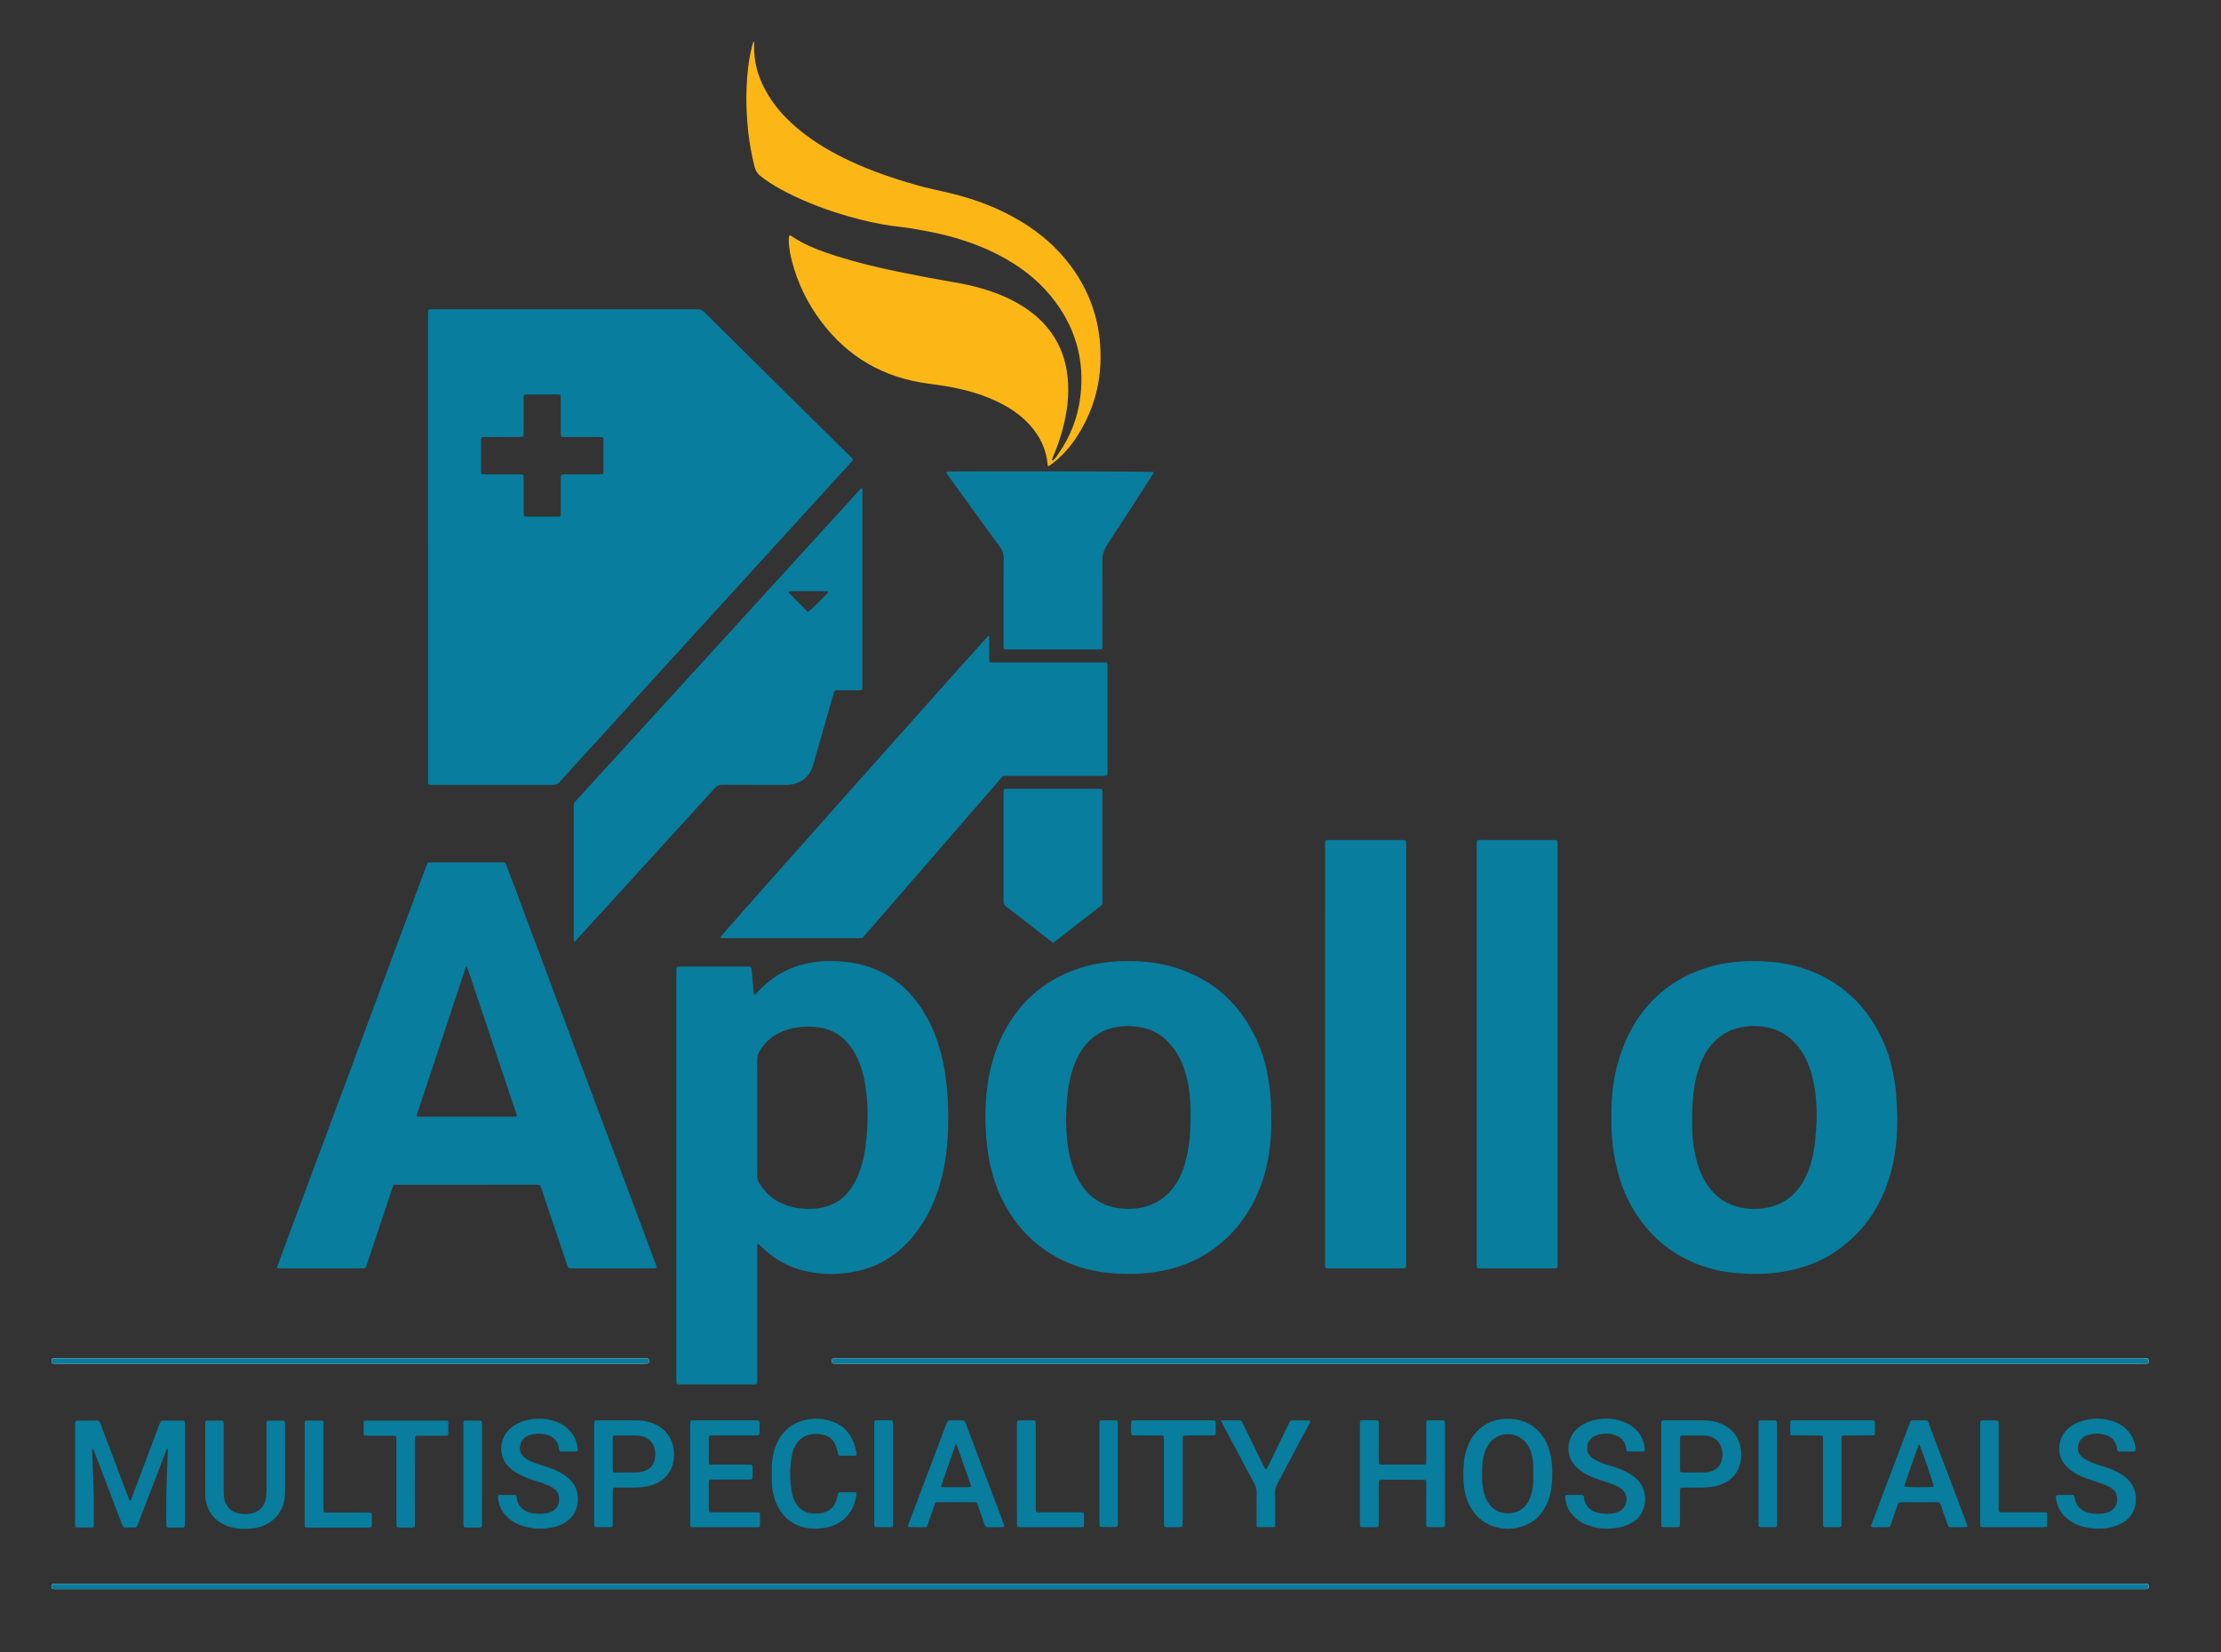 <svg xmlns="http://www.w3.org/2000/svg" xmlns:xlink="http://www.w3.org/1999/xlink" id="Layer_1" x="0px" y="0px" width="4784px" height="3560px" viewBox="0 0 4784 3560" xml:space="preserve"><rect x="0" y="0" width="4784" height="3560" fill="#333333" stroke="none"/><g>	<path fill-rule="evenodd" clip-rule="evenodd" fill="#FEFEFE" d="M2369.793,3423.74c746.234,0,1492.467,0,2238.701,0  c3.297,0,6.594,0.008,9.893-0.004c1.83-0.006,3.666,0.035,5.492-0.074c3.42-0.207,4.322-1.232,4.412-4.789  c0.139-5.5-0.604-6.342-6.078-6.502c-3.293-0.096-6.594-0.033-9.891-0.033c-1495.398,0-2990.798,0-4486.196,0  c-3.297,0-6.598-0.068-9.89,0.059c-4.152,0.16-4.976,1.117-5.049,5.371c-0.082,4.727,0.829,5.768,5.617,5.93  c3.659,0.127,7.326,0.043,10.989,0.043C875.126,3423.74,1622.459,3423.74,2369.793,3423.74z M3210.201,2938.084  c467.057,0,934.111,0.002,1401.166-0.002c4.029,0,8.063,0.066,12.088-0.082c4.063-0.148,4.883-1.164,4.926-5.436  c0.049-4.828-0.791-5.779-5.574-5.926c-3.295-0.102-6.594-0.043-9.891-0.043c-935.209,0-1870.42,0-2805.63,0  c-1.466,0-2.931-0.002-4.396,0s-2.932,0.043-4.396,0.004c-6.334-0.172-6.669,1.396-6.531,7.16c0.062,2.586,1.213,4.141,3.888,4.195  c4.394,0.09,8.789,0.125,13.185,0.125C2276.09,2938.086,2743.146,2938.084,3210.201,2938.084z M754.783,2938.084  c209.477,0,418.954,0.002,628.43-0.004c3.661,0,7.328,0.033,10.98-0.166c0.957-0.053,2.104-0.707,2.751-1.445  c1.365-1.557,1.32-6.67,0.103-8.342c-1.263-1.736-3.198-1.475-4.989-1.51c-2.563-0.051-5.127-0.021-7.69-0.021  c-419.686-0.002-839.372,0-1259.057,0c-2.93,0-5.862-0.066-8.789,0.047c-4.6,0.176-5.429,1.197-5.322,6.186  c0.087,4.068,0.962,5.016,5.267,5.195c3.29,0.137,6.591,0.061,9.886,0.061C335.83,2938.086,545.306,2938.084,754.783,2938.084z"></path>	<path fill-rule="evenodd" clip-rule="evenodd" fill="#087D9E" d="M921.966,1178.169c0-165.929-0.002-331.858,0.01-497.788  c0-3.658,0.071-7.321,0.268-10.974c0.087-1.609,1.236-2.693,2.824-2.785c3.648-0.21,7.307-0.309,10.962-0.309  c138.458-0.015,276.915-0.013,415.373-0.013c48.35,0,96.7,0,145.051,0c1.832,0,3.688,0.2,5.489-0.034  c6.394-0.831,10.876,1.938,15.352,6.388c54.284,53.979,108.725,107.8,163.155,161.631c49.48,48.937,99.008,97.828,148.494,146.761  c10.937,10.813,10.333,8.278,0.277,19.321c-72.506,79.613-145.047,159.193-217.597,238.766  c-40.717,44.658-81.49,89.266-122.209,133.921c-65.397,71.72-130.769,143.463-196.158,215.191  c-29.61,32.481-59.333,64.859-88.74,97.523c-3.948,4.385-8.09,5.363-13.49,5.354c-57.874-0.114-115.747-0.07-173.621-0.07  c-28.571,0-57.142-0.024-85.712,0.011c-9.973,0.013-9.738-0.039-9.734-9.612c0.016-39.559,0.006-79.118,0.006-118.677  C921.966,1434.572,921.966,1306.371,921.966,1178.169z M1082.649,941.549c0,0.005,0,0.01,0,0.015  c-11.718,0-23.436-0.009-35.154,0.007c-2.56,0.004-5.125,0.019-7.68,0.169c-2.091,0.124-3.304,1.374-3.429,3.468  c-0.131,2.189-0.156,4.388-0.158,6.583c-0.011,19.774-0.017,39.548-0.002,59.323c0.008,10.253-1.006,10.912,10.838,10.88  c22.704-0.063,45.407-0.003,68.11-0.024c13.997-0.013,12.79-0.648,12.803,13.322c0.021,21.972-0.003,43.942,0.017,65.914  c0.003,2.924,0.094,5.851,0.263,8.77c0.094,1.618,1.095,2.685,2.717,2.859c1.814,0.195,3.65,0.254,5.477,0.255  c20.873,0.017,41.745,0.013,62.618,0.009c1.465,0,2.929-0.03,4.394-0.058c2.534-0.046,4.196-1.111,4.267-3.847  c0.076-2.927,0.096-5.857,0.097-8.787c0.007-21.971-0.002-43.942,0.012-65.914c0.002-2.926,0.077-5.854,0.195-8.779  c0.088-2.182,1.536-3.346,3.49-3.517c2.91-0.255,5.851-0.214,8.779-0.216c22.337-0.014,44.675,0.002,67.012-0.02  c2.924-0.003,5.854-0.082,8.767-0.304c2.037-0.156,3.337-1.36,3.494-3.495c0.107-1.459,0.131-2.927,0.132-4.391  c0.007-21.605,0.008-43.21-0.008-64.815c-0.002-1.459-0.101-2.924-0.263-4.374c-0.187-1.665-1.279-2.637-2.868-2.742  c-2.916-0.193-5.844-0.265-8.768-0.268c-22.704-0.02-45.408-0.001-68.111-0.023c-2.922-0.003-5.851-0.078-8.765-0.287  c-1.593-0.114-2.714-1.13-2.813-2.794c-0.172-2.919-0.266-5.846-0.27-8.77c-0.021-21.972-0.011-43.943-0.012-65.914  c0-2.563,0.062-5.129-0.028-7.689c-0.192-5.464-0.697-5.902-6.613-6.115c-0.732-0.026-1.465-0.013-2.197-0.013  c-20.507-0.001-41.013-0.005-61.52,0.004c-1.829,0.001-3.66,0.041-5.485,0.149c-2.651,0.157-3.861,1.734-3.914,4.276  c-0.061,2.928-0.086,5.858-0.087,8.787c-0.013,24.168,0.024,48.337-0.057,72.505c-0.018,4.995-0.827,5.789-5.734,5.825  C1109.015,941.613,1095.832,941.549,1082.649,941.549z"></path>	<path fill-rule="evenodd" clip-rule="evenodd" fill="#087D9E" d="M597.455,2732.047c-1.448-3.203,0.621-5.766,1.588-8.385  c13.314-36.043,26.728-72.049,40.137-108.055c36.78-98.762,73.581-197.514,110.351-296.277  c41.622-111.797,83.22-223.602,124.825-335.402c14.422-38.754,28.832-77.512,43.262-116.262c0.893-2.396,1.852-4.774,2.902-7.106  c0.638-1.416,1.907-2.216,3.445-2.346c1.82-0.153,3.654-0.188,5.481-0.188c50.175-0.01,100.351-0.008,150.526-0.008  c1.099,0,2.211,0.128,3.293-0.005c4.047-0.498,5.926,1.786,7.194,5.203c4.967,13.379,10.03,26.723,15.03,40.088  c42.951,114.816,85.877,229.641,128.85,344.447c48.616,129.887,97.277,259.756,145.907,389.635  c10.65,28.443,21.268,56.9,31.862,85.365c0.887,2.381,1.646,4.838,2.138,7.324c0.17,0.863-0.289,2.219-1.733,2.336  c-1.815,0.146-3.634,0.367-5.451,0.369c-58.599,0.02-117.197,0.016-175.796,0.016c-0.732,0-1.468-0.057-2.197-0.008  c-3.352,0.225-5.441-1.049-6.488-4.467c-1.927-6.295-4.2-12.482-6.303-18.723c-16.473-48.889-32.941-97.781-49.408-146.67  c-0.467-1.389-0.858-2.803-1.365-4.174c-2.209-5.979-2.274-6.031-8.618-6.191c-2.196-0.057-4.395-0.014-6.592-0.014  c-96.688,0-193.376-0.029-290.064,0.029c-14.594,0.01-12.037-1.943-16.622,11.738c-17.558,52.385-34.916,104.836-52.438,157.232  c-4.397,13.148-2.355,11.199-15.915,11.217c-55.668,0.078-111.337,0.045-167.006,0  C604.644,2732.766,600.957,2733.396,597.455,2732.047z M1003.99,2081.832c-35.687,107.576-70.902,213.721-106.071,319.879  c-0.322,0.973-0.04,2.145-0.04,3.328c1.156,0.348,2.178,0.924,3.202,0.924c69.521,0.043,139.042,0.045,208.563,0.006  c1.038,0,2.075-0.543,3.333-0.896c0-1.143,0.283-2.313-0.041-3.277c-35.288-105.375-70.619-210.736-105.993-316.082  C1006.626,2084.768,1005.692,2084.031,1003.99,2081.832z"></path>	<path fill-rule="evenodd" clip-rule="evenodd" fill="#087D9E" d="M1633.349,2679.588c-2.117,0.752-2.126,1.898-2.146,2.93  c-0.069,3.662-0.08,7.326-0.08,10.988c-0.003,91.955,0,183.908-0.005,275.863c0,14.389,1.151,13.406-13.876,13.406  c-49.09-0.004-98.182-0.004-147.273,0c-14.087,0-13.124,0.885-13.125-13.045c0-291.25-0.001-582.498,0.004-873.748  c0-2.93-0.05-5.867,0.139-8.787c0.226-3.496,1.248-4.443,4.778-4.617c2.559-0.125,5.127-0.078,7.691-0.078  c45.428-0.004,90.855-0.004,136.283-0.002c2.564,0,5.132-0.061,7.692,0.059c4.161,0.191,4.832,0.809,5.265,5.291  c1.55,16.033,3.012,32.074,4.545,48.109c0.206,2.15,0.556,4.297,1.035,6.4c0.073,0.32,1.53,0.766,1.813,0.525  c1.924-1.635,3.814-3.34,5.516-5.205c30.643-33.602,68.209-55.012,112.939-63.26c26.834-4.947,53.903-4.719,80.98-1.533  c20.116,2.367,39.607,7.15,58.38,14.717c39.54,15.939,70.762,42.273,95.398,76.764c23.086,32.32,38.199,68.264,47.939,106.557  c7.779,30.594,12.053,61.723,13.935,93.254c1.158,19.404,1.601,38.797,1.27,58.203c-0.688,40.389-4.81,80.391-15.171,119.553  c-11.755,44.428-30.703,85.328-59.98,121.111c-34.82,42.557-79.072,69.252-133.42,78.123c-34.641,5.652-69.318,5.086-103.58-3.641  c-33.759-8.598-63.123-25.033-88.049-49.385C1639.196,2685.162,1636.099,2682.229,1633.349,2679.588z M1631.12,2406.971  c0,41.381,0.13,82.764-0.122,124.145c-0.044,7.297,1.688,13.553,5.541,19.627c14.252,22.469,33.49,38.475,59.037,46.643  c20.899,6.682,42.258,8.416,63.981,6.225c27.085-2.729,49.669-14.174,67.323-35.096c11.016-13.057,18.611-27.998,24.424-43.918  c8.98-24.6,13.33-50.211,15.4-76.164c2.097-26.277,3.072-52.594,0.824-78.986c-1.433-16.814-3.457-33.488-7.234-49.914  c-4.707-20.461-11.927-39.959-23.379-57.707c-17.186-26.633-40.934-43.305-72.615-48.23c-17.947-2.791-35.818-2.213-53.531,1.084  c-31.327,5.832-56.613,21.135-73.828,48.633c-3.994,6.379-6.011,12.904-5.957,20.613  C1631.273,2324.939,1631.121,2365.955,1631.12,2406.971z"></path>	<path fill-rule="evenodd" clip-rule="evenodd" fill="#087D9E" d="M4086.566,2399.455c1.205,46.037-2.957,92.918-17.182,138.475  c-20.66,66.174-58.418,120.068-116.295,159.043c-30.139,20.295-63.459,33.051-98.947,40.49  c-35.424,7.426-71.244,8.496-107.129,6.029c-33.387-2.295-65.9-9.352-96.922-22.324c-57.422-24.014-101.252-63.535-132.842-116.887  c-19.811-33.459-31.813-69.77-39.016-107.83c-7.33-38.74-8.098-77.846-6.828-117.066c1.145-35.32,7.02-69.867,17.799-103.525  c11.258-35.148,27.314-67.895,50.1-97.08c37.563-48.105,86.336-79.518,144.814-96.066c27.602-7.813,55.84-11.438,84.555-11.918  c36.451-0.609,72.457,2.344,107.484,12.916c86.859,26.219,146.994,82.217,182.424,165.199  c13.162,30.83,20.211,63.297,24.584,96.486C4085.471,2362.9,4084.799,2380.494,4086.566,2399.455z M3913.004,2411.914  c0.492-23.098-0.834-50.471-6.027-77.551c-4.658-24.273-12.441-47.383-25.906-68.324c-16.273-25.307-38.246-43.186-67.635-50.936  c-17.857-4.709-36.018-5.734-54.43-3.244c-23.924,3.234-45,12.289-62.719,28.875c-16.977,15.891-28.098,35.41-35.74,57.131  c-9.188,26.113-13.305,53.219-14.879,80.672c-1.006,17.52-0.682,35.127-0.627,52.695c0.063,19.828,2.676,39.41,6.9,58.758  c5.199,23.807,13.564,46.324,27.951,66.271c14.336,19.877,32.77,34.357,56.244,41.908c22.391,7.203,45.342,8.293,68.344,4.158  c36.607-6.578,63.221-27.326,81.313-59.447c7.59-13.479,12.723-27.939,16.586-42.867  C3909.482,2472.57,3911.586,2444.494,3913.004,2411.914z"></path>	<path fill-rule="evenodd" clip-rule="evenodd" fill="#087D9E" d="M2122.4,2409.807c0.23-42.92,4.063-82.516,14.943-121.227  c8.568-30.48,20.654-59.461,37.552-86.281c38.438-61.008,93.028-100.328,162.153-119.818c27.629-7.789,55.881-11.238,84.582-11.695  c36.457-0.582,72.423,2.588,107.446,13.207c82.682,25.068,141.274,77.809,177.53,155.732c13.83,29.725,21.961,61.211,26.798,93.604  c2.707,18.137,4.151,36.322,4.472,54.664c0.352,20.133,0.922,40.26-0.428,60.363c-3.14,46.805-12.999,91.998-33.667,134.383  c-24.68,50.611-60.52,91.313-108.829,120.637c-27.504,16.695-57.337,27.414-88.732,34.063  c-35.041,7.422-70.512,8.551-106.029,6.129c-40.892-2.789-80.287-12.244-116.985-31.061  c-57.128-29.291-98.625-73.756-126.212-131.453c-14.479-30.279-23.309-62.27-28.568-95.346  C2124.273,2459.604,2122.877,2433.318,2122.4,2409.807z M2296.188,2412.164c0.516,26.121,1.963,53.496,8.283,80.383  c5.232,22.264,13.142,43.396,26.353,62.281c17.352,24.805,40.641,40.68,70.427,46.74c15.166,3.086,30.408,3.824,45.838,2.109  c25.948-2.883,48.692-12.51,67.635-30.746c14.234-13.701,24.467-29.967,31.665-48.268c7.958-20.229,12.306-41.322,15.089-62.785  c2.877-22.197,3.125-44.521,3.077-66.859c-0.05-23.5-2.139-46.789-7.472-69.701c-6.037-25.939-15.776-50.246-32.635-71.24  c-16.877-21.018-38.271-34.756-64.834-40.262c-15.91-3.297-31.824-4.16-47.992-2.023c-16.191,2.139-31.389,6.832-45.399,15.289  c-20.739,12.52-35.224,30.568-45.872,51.957c-6.056,12.164-10.266,25.025-13.643,38.164  C2298.813,2347.912,2297.191,2379.32,2296.188,2412.164z"></path>	<path fill-rule="evenodd" clip-rule="evenodd" fill="#FCB717" d="M2267.678,992.703c5.399-4.537,9.021-10.522,12.949-16.213  c24.979-36.198,40.566-76.111,46.198-119.725c10.669-82.623-11.388-155.881-64.209-219.959  c-30.268-36.717-67.774-64.472-109.681-86.507c-40.398-21.241-83.232-35.813-127.585-46.154  c-21.739-5.068-43.714-8.933-65.722-12.569c-11.902-1.966-23.951-3.046-35.917-4.64c-31.972-4.261-63.32-11.493-94.308-20.277  c-46.914-13.298-92.429-30.287-135.861-52.605c-16.299-8.375-32.123-17.544-46.964-28.336c-2.073-1.507-4.032-3.176-6.146-4.62  c-8.212-5.607-12.954-13.104-15.395-22.96c-6.083-24.562-10.609-49.325-13.425-74.474c-3.555-31.742-4.748-63.551-3.457-95.422  c1.142-28.191,3.911-56.243,10.613-83.75c1.26-5.171,1.928-10.621,5.663-16.253c0,7.604-0.16,13.992,0.026,20.37  c1.041,35.738,12.828,68.063,31.485,98.148c17.564,28.323,40.191,52.125,65.852,73.166c33.914,27.807,71.573,49.524,111.216,67.943  c45.56,21.168,92.976,37.167,141.23,50.945c23.944,6.836,48.354,11.517,72.513,17.34c54.034,13.024,105.532,32.437,153.188,61.38  c40.475,24.583,75.841,54.97,104.495,92.848c35.935,47.5,57.781,100.757,64.117,160.057c8.019,75.033-7.17,144.942-47.923,208.786  c-15.691,24.582-34.938,46.071-58.781,63.172c-0.882,0.633-1.841,1.168-2.802,1.678c-0.265,0.141-0.667,0.021-0.774,0.021  c-1.737-0.357-1.531-1.671-1.613-2.662c-2.744-33.45-16.724-61.842-39.02-86.437c-15.407-16.996-33.653-30.393-53.622-41.511  c-29.968-16.685-62.104-27.572-95.389-35.271c-22.821-5.279-45.94-8.659-69.187-11.7  c-95.463-12.487-172.813-56.794-230.768-133.982c-29.563-39.371-50.746-82.935-63.092-130.688  c-3.396-13.14-5.808-26.439-6.475-40.032c-0.232-4.773-0.265-9.471,0.982-13.781c1.854-1.376,3.129-0.37,4.221,0.373  c30.639,20.849,65.049,33.161,100.027,44.145c42.606,13.379,85.989,23.775,129.699,32.746c33.67,6.91,67.416,13.513,101.278,19.382  c23.075,4,46.157,7.802,68.794,13.87c31.211,8.365,61.345,19.492,89.42,35.7c30.908,17.843,57.262,40.639,76.575,71.005  c14.552,22.881,23.618,47.825,27.828,74.552c5.896,37.434,2.903,74.445-5.551,111.171c-5.68,24.674-13.662,48.589-23.642,71.851  c-1.15,2.68-2.053,5.465-3.064,8.202c-0.7,1.154-1.553,2.39,0.007,3.395C2265.894,994.556,2266.991,993.31,2267.678,992.703z"></path>	<path fill-rule="evenodd" clip-rule="evenodd" fill="#087D9E" d="M1235.752,2027.9c0-3.611,0-7.225,0-10.836  c0-91.576,0-183.154,0-274.73c0-1.466,0.146-2.947-0.022-4.393c-0.596-5.129,1.442-8.972,4.916-12.706  c14.22-15.285,28.184-30.809,42.257-46.229c72.596-79.54,145.202-159.069,217.793-238.613  c61.234-67.098,122.464-134.199,183.674-201.319c55.039-60.353,110.044-120.738,165.097-181.079  c1.931-2.116,3.893-6.205,6.372-5.354c3.665,1.259,1.75,5.736,1.752,8.745c0.094,138.098,0.082,276.196,0.082,414.293  c0,0.367-0.002,0.732,0,1.099c0.076,10.437,0.231,10.577-10.029,10.527c-12.82-0.062-25.641-0.045-38.461-0.005  c-12.861,0.039-11.414-1.018-14.832,10.943c-13.873,48.55-27.721,97.108-41.588,145.661c-0.805,2.814-1.572,5.649-2.568,8.398  c-9.16,25.284-29.551,37.042-52.358,38.712c-4.372,0.32-8.788,0.045-13.184,0.045c-42.857-0.003-85.717,0.187-128.572-0.188  c-7.375-0.064-12.187,2.43-16.912,7.701c-19.556,21.819-39.467,43.321-59.209,64.976c-25.417,27.88-50.782,55.807-76.195,83.689  c-51.816,56.847-103.646,113.683-155.479,170.513c-3.394,3.721-6.862,7.373-10.295,11.057  C1237.242,2028.504,1236.497,2028.201,1235.752,2027.9z M1740.186,1318.519c6.719-4.627,32.373-29.608,43.332-42.159  c0.332-0.38,0.042-1.304,0.042-2.369c-1.349-0.112-2.72-0.325-4.091-0.326c-25.164-0.019-50.328-0.013-75.492-0.007  c-1.093,0-2.199-0.039-3.273,0.116c-0.623,0.089-1.35,0.391-1.756,0.842c-0.973,1.082-0.166,2.137,0.54,2.857  c7.907,8.078,15.859,16.113,23.821,24.138C1728.943,1307.292,1734.613,1312.938,1740.186,1318.519z"></path>	<path fill-rule="evenodd" clip-rule="evenodd" fill="#087D9E" d="M1552.68,2020.875c-1.131-2.072-0.175-2.879,0.474-3.668  c20.24-24.596,569.227-641.766,576.098-647.674c2.313,0.941,1.523,3.029,1.531,4.654c0.07,13.92,0.035,27.841,0.051,41.761  c0.003,2.562,0.017,5.128,0.164,7.684c0.12,2.082,1.34,3.367,3.441,3.459c3.289,0.145,6.587,0.172,9.881,0.173  c75.83,0.008,151.659-0.02,227.488,0.029c15.157,0.01,13.723-1.755,13.729,13.273c0.027,73.994,0.01,147.986-0.001,221.98  c-0.001,1.829-0.063,3.66-0.157,5.487c-0.109,2.145-1.381,3.385-3.42,3.502c-3.287,0.189-6.588,0.172-9.883,0.173  c-66.67,0.008-133.342-0.031-200.014,0.037c-13.402,0.014-10.139-1.631-19.325,8.966  c-64.781,74.728-129.596,149.428-194.378,224.158c-30.711,35.426-61.289,70.967-92.1,106.307  c-10.63,12.195-6.056,9.996-22.209,10.01c-93.412,0.078-186.825,0.043-280.238,0.021  C1559.93,2021.207,1556.047,2020.98,1552.68,2020.875z"></path>	<path fill-rule="evenodd" clip-rule="evenodd" fill="#087D9E" d="M2854.263,2270.65c-0.001-148.721-0.02-297.441,0.024-446.164  c0.005-16.629-2.001-14.6,14.546-14.625c48.72-0.073,97.438-0.026,146.157-0.025c2.564,0,5.131-0.061,7.693,0.028  c5.354,0.187,6.025,0.883,6.268,6.586c0.107,2.56,0.037,5.127,0.037,7.691c0.002,298.174,0.002,596.35,0.002,894.526  c0,1.1-0.014,2.197,0.002,3.297c0.168,11.756-0.666,10.832-10.904,10.834c-50.918,0.004-101.835-0.008-152.752,0.008  c-11.888,0.004-11.073,0.441-11.073-11.596C2854.262,2571.023,2854.263,2420.838,2854.263,2270.65z"></path>	<path fill-rule="evenodd" clip-rule="evenodd" fill="#087D9E" d="M3355.043,2271.715c0,148.674,0,297.348-0.004,446.021  c0,3.662-0.004,7.324-0.094,10.984c-0.066,2.654-1.615,3.934-4.189,4.002c-2.561,0.064-5.125,0.074-7.688,0.074  c-50.17,0.004-100.338,0.004-150.506,0.002c-1.83,0-3.664,0.043-5.492-0.029c-5.393-0.213-6.063-0.887-6.256-6.543  c-0.1-2.928-0.033-5.859-0.033-8.789c0-297.348-0.014-594.697,0.029-892.044c0.002-18-2.221-15.479,15.879-15.52  c48.703-0.109,97.406-0.049,146.109-0.03c13.467,0.005,12.232-1.066,12.232,12.553  C3355.049,1972.168,3355.043,2121.941,3355.043,2271.715z"></path>	<path fill-rule="evenodd" clip-rule="evenodd" fill="#087D9E" d="M2037.963,1018.01c1.334-2.331,2.902-1.921,4.262-1.959  c46.059-1.283,432.204-0.52,442.699,0.874c0.357,3.679-2.398,5.958-4.099,8.596c-31.939,49.554-63.688,99.235-96.157,148.441  c-7.195,10.903-10.301,21.615-10.176,34.667c0.566,59.334,0.266,118.676,0.234,178.016c-0.006,13.536,1.34,12.573-12.217,12.576  c-63.002,0.014-126.004,0.006-189.007,0.006c-0.366,0-0.732-0.001-1.099,0c-11.513,0.049-10.75,0.27-10.751-10.761  c-0.003-62.636-0.141-125.273,0.173-187.908c0.039-7.849-2.203-13.911-6.703-20.095c-37.277-51.227-74.328-102.62-111.428-153.977  C2041.617,1023.607,2039.713,1020.605,2037.963,1018.01z"></path>	<path fill-rule="evenodd" clip-rule="evenodd" fill="#087D9E" d="M2268.081,2031.459c-12.011-9.336-23.558-18.311-35.103-27.289  c-21.669-16.846-43.238-33.824-65.085-50.438c-4.58-3.484-6.294-7.131-6.281-12.865c0.183-77.233,0.123-154.467,0.124-231.701  c0-0.731-0.012-1.464,0.008-2.196c0.183-7.153,0.241-7.343,7.503-7.381c16.472-0.088,32.942-0.032,49.415-0.033  c48.683-0.001,97.365,0.012,146.049-0.008c10.526-0.005,10.031-0.063,10.031,10.382c-0.004,76.868-0.002,153.735-0.003,230.603  c0,1.465-0.073,2.932-0.009,4.393c0.125,2.807-1.064,4.801-3.291,6.506c-7.846,6.006-15.586,12.148-23.383,18.219  c-24.259,18.885-48.52,37.766-72.794,56.629C2273.25,2027.844,2271.127,2029.268,2268.081,2031.459z"></path>	<path fill-rule="evenodd" clip-rule="evenodd" fill="#087D9E" d="M2369.793,3423.74c-747.333,0-1494.667,0-2242,0  c-3.663,0-7.33,0.084-10.989-0.043c-4.788-0.162-5.699-1.203-5.617-5.93c0.074-4.254,0.897-5.211,5.049-5.371  c3.292-0.127,6.593-0.059,9.89-0.059c1495.398,0,2990.798,0,4486.196,0c3.297,0,6.598-0.063,9.891,0.033  c5.475,0.16,6.217,1.002,6.078,6.502c-0.09,3.557-0.992,4.582-4.412,4.789c-1.826,0.109-3.662,0.068-5.492,0.074  c-3.299,0.012-6.596,0.004-9.893,0.004C3862.26,3423.74,3116.027,3423.74,2369.793,3423.74z"></path>	<path fill-rule="evenodd" clip-rule="evenodd" fill="#087D9E" d="M359.589,3121.58c-1.598,3.955-3.257,7.887-4.785,11.867  c-18.884,49.213-37.749,98.432-56.62,147.648c-0.786,2.051-1.696,4.061-2.361,6.148c-0.931,2.924-2.971,3.896-5.841,3.877  c-6.228-0.041-12.466-0.213-18.681,0.078c-4.473,0.211-6.506-1.963-7.96-5.814c-8.276-21.918-16.685-43.783-25.054-65.666  c-11.639-30.428-23.277-60.855-34.938-91.275c-0.883-2.303-1.937-4.539-3.087-7.217c-2.598,2.006-1.709,4.275-1.649,6.105  c0.833,25.26,1.43,50.535,2.8,75.768c1.055,19.42,0.45,38.822,0.71,58.23c0.108,8.059,0.091,16.121-0.044,24.178  c-0.078,4.615-0.861,5.51-4.908,5.551c-10.256,0.104-20.516,0.094-30.772-0.021c-3.454-0.039-4.424-1.168-4.613-4.709  c-0.137-2.559-0.074-5.127-0.074-7.691c-0.003-68.51-0.007-137.02,0.002-205.527c0.002-13.619-1.008-12.383,12.414-12.42  c10.991-0.029,21.994,0.305,32.968-0.133c5.468-0.219,7.723,2.09,9.437,6.85c5.58,15.496,11.543,30.855,17.346,46.271  c14.056,37.342,28.072,74.697,42.226,112.002c0.987,2.602,1.125,5.83,4.496,7.854c2.17-1.375,2.4-4.068,3.196-6.182  c19.348-51.385,38.606-102.801,57.895-154.207c1.157-3.084,2.473-6.107,3.624-9.193c0.901-2.414,2.687-3.24,5.096-3.234  c14.654,0.025,29.308,0.014,43.961,0.066c2.681,0.01,3.903,1.648,3.953,4.213c0.057,2.93,0.071,5.861,0.071,8.791  c0.004,68.145,0.003,136.287,0.003,204.43c0,1.832,0.032,3.666-0.012,5.496c-0.174,7.184-0.23,7.318-7.539,7.395  c-8.792,0.094-17.586,0.092-26.377-0.012c-5.468-0.066-6.047-0.752-6.29-6.463c-0.093-2.195-0.017-4.395-0.035-6.594  c-0.273-34.072,0.146-68.137,1.425-102.188c0.605-16.105,1.309-32.205,1.948-48.309c0.072-1.816,0.01-3.637,0.01-5.455  C360.882,3121.918,360.235,3121.75,359.589,3121.58z"></path>	<path fill-rule="evenodd" clip-rule="evenodd" fill="#087D9E" d="M3210.201,2938.084c-467.056,0-934.111,0.002-1401.166-0.004  c-4.396,0-8.791-0.035-13.185-0.125c-2.675-0.055-3.826-1.609-3.888-4.195c-0.138-5.764,0.197-7.332,6.531-7.16  c1.465,0.039,2.932-0.002,4.396-0.004s2.93,0,4.396,0c935.21,0,1870.421,0,2805.63,0c3.297,0,6.596-0.059,9.891,0.043  c4.783,0.146,5.623,1.098,5.574,5.926c-0.043,4.271-0.863,5.287-4.926,5.436c-4.025,0.148-8.059,0.082-12.088,0.082  C4144.313,2938.086,3677.258,2938.084,3210.201,2938.084z"></path>	<path fill-rule="evenodd" clip-rule="evenodd" fill="#087D9E" d="M3072.895,3061.197c0.951-0.338,1.967-1.002,2.988-1.014  c10.617-0.115,21.238-0.199,31.855-0.125c3.613,0.027,4.508,1.059,4.691,4.594c0.133,2.559,0.088,5.127,0.088,7.689  c0.004,68.494-0.002,136.988,0.006,205.482c0.002,13.211,0.813,12.754-12.373,12.697c-5.494-0.023-10.988-0.031-16.482,0.002  c-12.432,0.072-11.584,0.268-11.582-11.111c0.006-17.215,0.004-34.43,0.002-51.645c-0.002-10.988,0.066-21.979-0.043-32.965  c-0.061-6.223-0.498-6.656-7.059-6.674c-26.738-0.064-53.477-0.033-80.215-0.035c-2.93,0-5.863-0.061-8.789,0.035  c-5.418,0.18-5.951,0.76-6.146,6.568c-0.086,2.561-0.029,5.127-0.029,7.689c0,25.641-0.031,51.279,0.016,76.92  c0.02,11.33,0.248,11.314-11.687,11.221c-8.058-0.064-16.117,0.041-24.172-0.109c-3.564-0.066-4.518-1.15-4.688-4.646  c-0.125-2.557-0.066-5.125-0.067-7.689c-0.002-68.494-0.025-136.988,0.019-205.48c0.009-13.344-1.597-12.641,12.177-12.639  c8.057,0.002,16.115,0.01,24.173,0.107c2.531,0.029,4.068,1.381,4.123,4.049c0.063,2.928,0.102,5.859,0.104,8.787  c0.008,23.443-0.004,46.885,0.012,70.326c0.004,2.928,0.053,5.857,0.209,8.779c0.113,2.115,1.43,3.236,3.504,3.373  c1.824,0.121,3.656,0.174,5.484,0.174c28.205,0.01,56.408,0.012,84.611-0.006c1.826-0.002,3.658-0.105,5.475-0.277  c1.668-0.158,2.631-1.234,2.725-2.855c0.166-2.92,0.254-5.85,0.256-8.773c0.018-23.809-0.018-47.617,0.037-71.426  C3072.125,3068.592,3071.549,3064.893,3072.895,3061.197z"></path>	<path fill-rule="evenodd" clip-rule="evenodd" fill="#087D9E" d="M3151.994,3177.877c0.229-20.803,1.316-39.012,7.508-56.566  c4.684-13.281,11.119-25.539,20.682-35.914c20.326-22.053,46.105-30.391,75.375-28.322c26.92,1.902,49.271,13.199,65.619,35.129  c9.33,12.518,15.133,26.711,18.469,41.891c4.119,18.746,4.553,37.768,3.473,56.83c-0.916,16.17-3.785,31.979-10.268,46.957  c-11.25,25.994-29.76,44.047-57.354,51.945c-18.016,5.156-36.133,5.113-54.201,0.172c-23.057-6.307-40.357-20.207-52.527-40.555  c-8.975-15.006-13.813-31.463-15.555-48.781C3152.373,3192.295,3152.295,3183.85,3151.994,3177.877z M3302.41,3176.215  c0-7.68,0.48-15.396-0.104-23.031c-1.043-13.592-4.086-26.76-11.152-38.658c-13.467-22.672-42.521-31.063-66.152-19.207  c-10.576,5.309-17.939,13.723-23.07,24.16c-3.563,7.248-5.732,14.979-7.328,22.91c-3.064,15.225-2.031,30.604-2.127,45.947  c-0.049,8.109,1.307,16.053,3.027,23.9c2.043,9.324,5.51,18.107,10.66,26.283c18.199,28.883,66.797,30.895,85.482-2.674  c4.137-7.432,6.725-15.367,8.605-23.602C3302.967,3200.365,3302.924,3188.291,3302.41,3176.215z"></path>	<path fill-rule="evenodd" clip-rule="evenodd" fill="#087D9E" d="M3391.504,3220.885c5.49,0,10.982-0.078,16.471,0.043  c2.008,0.043,3.344,1.297,3.645,3.379c0.26,1.811,0.326,3.652,0.666,5.445c2.1,11.092,8.098,19.451,17.887,25.031  c5.461,3.113,11.375,5.041,17.602,5.846c8.379,1.08,16.811,1.354,25.186,0.158c3.949-0.566,7.965-1.457,11.654-2.936  c16.248-6.516,23.117-23.951,16.094-40.031c-2.301-5.268-6.277-8.955-10.908-12c-5.834-3.836-12.184-6.699-18.771-8.967  c-8.641-2.975-17.359-5.723-26.01-8.674c-11.783-4.02-23.396-8.439-34.021-15.098c-5.285-3.313-10.285-6.957-14.871-11.213  c-25.367-23.549-22.705-63.188,2.078-84.684c7.561-6.555,16.104-11.398,25.6-14.543c24.457-8.1,48.988-8.395,73.164,0.629  c21.367,7.977,36.664,22.457,43.398,44.793c1.467,4.865,2.064,10.008,2.836,15.057c0.387,2.529-1.094,4.15-3.824,4.178  c-10.611,0.105-21.227,0.133-31.84,0.023c-3.244-0.033-4.01-1.051-4.656-4.82c-0.369-2.162-0.451-4.391-1.002-6.5  c-2.652-10.131-8.465-17.939-18.131-22.139c-15.883-6.9-32.113-6.9-47.986-0.156c-11.607,4.932-17.012,14.389-17.061,27.002  c-0.023,6.607,2.414,12.086,6.916,16.775c3.596,3.746,7.877,6.52,12.449,8.895c9.129,4.74,18.773,8.148,28.613,11.047  c12.65,3.725,25.076,8.045,36.838,14.088c7.846,4.029,15.129,8.879,21.664,14.85c26.15,23.887,26.227,74.363-10.961,94.955  c-7.098,3.932-14.529,6.873-22.412,8.727c-25.674,6.033-50.873,4.691-75.357-5.338c-13.816-5.658-25.389-14.357-34.08-26.73  c-6.721-9.57-9.965-20.273-11.107-31.736c-0.395-3.969,0.771-5.277,4.867-5.381c5.121-0.131,10.248-0.031,15.373-0.031  C3391.504,3220.846,3391.504,3220.865,3391.504,3220.885z"></path>	<path fill-rule="evenodd" clip-rule="evenodd" fill="#087D9E" d="M1092.926,3220.813c4.762,0,9.526-0.094,14.286,0.027  c4.637,0.117,5.32,0.494,5.662,4.758c1.33,16.598,12.119,31.045,35.269,34.865c9.075,1.498,18.263,1.502,27.378,0.182  c3.234-0.469,6.488-1.311,9.534-2.494c19.559-7.594,22.047-24.863,17.201-39.572c-1.78-5.404-5.973-9.127-10.553-12.318  c-5.757-4.01-12.162-6.768-18.694-9.156c-6.87-2.512-13.871-4.67-20.832-6.932c-13.948-4.535-27.692-9.533-40.262-17.277  c-7.851-4.836-14.861-10.58-20.697-17.822c-16.711-20.74-14.946-53.332,3.181-72.797c7.898-8.48,17.222-14.822,28.052-18.75  c23.092-8.377,46.591-9.266,70.13-2.258c15.04,4.479,28.005,12.471,37.907,25.021c7.952,10.078,12.22,21.582,13.879,34.156  c0.723,5.48-0.312,6.85-5.515,6.92c-9.888,0.137-19.78,0.104-29.669-0.01c-3.633-0.041-4.227-0.756-5.001-4.488  c-0.223-1.074-0.318-2.174-0.489-3.26c-2.446-15.531-11.745-24.705-26.651-28.596c-11.987-3.129-24.005-2.9-35.753,0.861  c-10.372,3.322-17.735,9.961-20.522,20.986c-2.574,10.186-0.098,18.842,7.495,25.996c4.582,4.318,10.092,7.254,15.77,9.855  c8.003,3.668,16.349,6.391,24.765,8.941c12.973,3.93,25.756,8.363,37.755,14.814c6.48,3.484,12.563,7.496,18.136,12.309  c22.257,19.223,23.658,48.973,15.917,68.309c-4.208,10.512-11.184,18.779-20.418,25.258c-8.533,5.988-18.034,9.801-28.096,12.027  c-22.999,5.092-45.826,4.494-68.218-3.297c-15.55-5.41-28.947-13.965-38.959-27.355c-7.704-10.303-11.644-21.887-12.226-34.668  c-0.13-2.867,0.919-4.119,3.755-4.174c5.493-0.109,10.989-0.031,16.483-0.031  C1092.926,3220.832,1092.926,3220.822,1092.926,3220.813z"></path>	<path fill-rule="evenodd" clip-rule="evenodd" fill="#087D9E" d="M4448.439,3220.791c3.297,0,6.594-0.016,9.891,0.002  c9.34,0.051,9.271,0.07,11.326,9.809c2.059,9.77,7.207,17.535,15.643,22.965c5.939,3.822,12.52,6.08,19.484,7.031  c8.746,1.197,17.553,1.346,26.301,0.105c3.592-0.508,7.24-1.389,10.582-2.777c16.84-6.998,22.02-22.264,16.654-38.965  c-1.891-5.889-6.266-9.818-11.23-13.092c-5.836-3.848-12.193-6.703-18.777-8.994c-8.293-2.885-16.631-5.645-24.982-8.354  c-9.416-3.057-18.629-6.611-27.451-11.113c-8.191-4.182-15.781-9.23-22.531-15.541c-25.695-24.023-22.828-63.75,2.924-85.42  c6.219-5.232,13.08-9.426,20.684-12.295c25.662-9.684,51.551-10.303,77.338-0.855c17.098,6.264,30.396,17.326,38.953,33.721  c4.139,7.932,6.268,16.373,7.051,25.209c0.35,3.934-0.688,5.109-5.057,5.154c-9.891,0.102-19.783,0.107-29.672-0.029  c-4.305-0.059-4.707-0.623-5.48-5.143c-0.246-1.441-0.26-2.93-0.566-4.355c-2.779-12.898-10.434-21.707-22.891-25.838  c-13.24-4.393-26.746-4.285-39.98,0.047c-13.297,4.354-20.572,14.682-20.74,27.941c-0.088,7.012,2.316,12.861,7.211,17.783  c3.658,3.68,7.957,6.43,12.541,8.789c8.826,4.541,18.113,7.896,27.611,10.676c11.965,3.502,23.703,7.578,34.947,13.008  c7.621,3.68,14.752,8.123,21.275,13.518c21.188,17.52,25.596,45.555,17.523,67.895c-5.828,16.129-17.578,26.715-33.049,33.352  c-19.717,8.457-40.363,10.152-61.408,7.412c-16.539-2.152-32.119-7.223-45.811-17.152c-15.58-11.301-25.285-26.205-27.881-45.467  c-0.098-0.727-0.227-1.449-0.305-2.176c-0.584-5.508,0.301-6.674,5.586-6.811c4.76-0.125,9.523-0.027,14.287-0.027  C4448.439,3220.799,4448.439,3220.795,4448.439,3220.791z"></path>	<path fill-rule="evenodd" clip-rule="evenodd" fill="#087D9E" d="M3578.27,3173.779c0-33.313-0.006-66.625,0.008-99.939  c0.002-3.291,0.08-6.584,0.189-9.875c0.072-2.119,1.289-3.348,3.352-3.592c1.447-0.168,2.922-0.143,4.387-0.143  c28.188,0.012,56.375,0.035,84.563,0.047c11.832,0.006,23.268,2.072,34.336,6.314c35.08,13.449,48.613,45.102,44.893,77.068  c-0.545,4.691-1.709,9.363-3.068,13.9c-4.998,16.68-15.697,28.676-30.961,36.732c-14.941,7.887-31.18,10.258-47.764,10.686  c-12.072,0.313-24.158,0.078-36.238,0.098c-2.93,0.006-5.863-0.047-8.783,0.111c-3.375,0.182-4.223,1.133-4.387,4.855  c-0.131,2.924-0.072,5.857-0.074,8.785c-0.004,19.768,0.002,39.535-0.006,59.305c-0.002,2.928,0.033,5.861-0.131,8.781  c-0.117,2.113-1.533,3.373-3.568,3.389c-10.977,0.088-21.955,0.111-32.932,0.031c-2.014-0.016-3.41-1.395-3.564-3.455  c-0.219-2.912-0.24-5.844-0.24-8.77C3578.264,3243.332,3578.27,3208.557,3578.27,3173.779z M3618.766,3133.139  c-0.004,0-0.008,0-0.012,0c0,11.348-0.07,22.699,0.035,34.047c0.043,4.484,0.824,5.336,5.006,5.354  c16.107,0.068,32.221,0.18,48.324-0.117c6.982-0.129,13.74-1.984,20.006-5.266c7.84-4.105,13.424-10.297,15.807-18.801  c3.137-11.199,3.02-22.467-1.516-33.354c-2.434-5.846-6.35-10.703-11.57-14.359c-6.748-4.73-14.229-7.604-22.521-7.695  c-16.105-0.176-32.213-0.207-48.318-0.156c-4.313,0.014-5.162,0.898-5.201,5.201  C3618.693,3109.705,3618.766,3121.422,3618.766,3133.139z"></path>	<path fill-rule="evenodd" clip-rule="evenodd" fill="#087D9E" d="M442.005,3146.248c0-24.162-0.003-48.324,0.004-72.486  c0.001-2.928,0.005-5.859,0.107-8.785c0.086-2.494,1.247-4.104,3.952-4.189c1.097-0.033,2.194-0.092,3.291-0.094  c8.42-0.008,16.842-0.074,25.261,0.02c6.831,0.076,6.986,0.285,7.171,6.611c0.075,2.561,0.02,5.125,0.02,7.688  c0.001,43.564-0.01,87.131,0.014,130.695c0.003,5.49,0.069,10.984,0.306,16.469c0.305,7.059,2.314,13.693,5.7,19.871  c4.396,8.025,10.874,13.709,19.575,16.691c12.866,4.41,25.89,4.58,38.851,0.686c14.802-4.447,22.912-15.09,26.044-29.783  c1.372-6.441,1.771-13.01,1.756-19.641c-0.099-45.396-0.07-90.791-0.04-136.188c0.01-14.621-1.226-13.037,12.755-13.117  c7.687-0.043,15.375,0.014,23.063,0.076c2.66,0.023,3.954,1.549,4.011,4.143c0.056,2.561,0.073,5.125,0.073,7.688  c0.003,46.859-0.022,93.721,0.026,140.58c0.007,6.982-0.492,13.871-1.905,20.723c-4.395,21.316-16.073,37.383-34.758,48.367  c-9.915,5.828-20.789,9.258-32.093,10.666c-16.066,2.002-32.155,1.758-47.938-2.582c-39-10.725-55.042-41.262-55.17-70.521  c-0.107-24.527-0.022-49.057-0.022-73.586C442.041,3146.248,442.023,3146.248,442.005,3146.248z"></path>	<path fill-rule="evenodd" clip-rule="evenodd" fill="#087D9E" d="M1975.383,3290.275c-5.849,0-11.7,0.1-17.545-0.066  c-1.611-0.045-2.502-1.387-1.986-3.113c0.521-1.748,1.159-3.467,1.805-5.176c26.623-70.473,53.252-140.945,79.881-211.418  c0.388-1.025,0.885-2.025,1.143-3.084c1.316-5.395,4.459-7.641,10.217-7.303c7.66,0.449,15.373,0.324,23.049,0.037  c4.473-0.168,6.564,1.883,8,5.779c5.055,13.725,10.296,27.383,15.467,41.068c21.588,57.129,43.158,114.268,64.779,171.385  c4.809,12.705,5.58,12.191-8.318,12.139c-7.686-0.031-15.375-0.152-23.057,0.033c-4.301,0.104-6.737-1.635-8.103-5.699  c-3.842-11.439-7.706-22.879-11.903-34.189c-6.276-16.908-1.997-13.822-19.466-14.004c-20.128-0.211-40.263-0.184-60.392-0.008  c-16.689,0.146-12.635-2.582-18.631,13.594c-3.685,9.943-7.014,20.016-10.506,30.029c-0.721,2.07-1.501,4.123-2.168,6.213  c-0.91,2.855-2.916,4.012-5.795,4.002c-5.49-0.02-10.979-0.006-16.471-0.006  C1975.383,3290.416,1975.383,3290.346,1975.383,3290.275z M2059.742,3110.961c-1.382,2.713-2.339,4.174-2.904,5.773  c-3.406,9.639-6.707,19.314-10.072,28.969c-5.887,16.895-11.842,33.766-17.672,50.68c-2.452,7.109-2.045,7.75,4.934,7.781  c17.176,0.078,34.354,0.023,51.529,0.014c1.822,0,3.665,0.027,5.023-1.033c0.876-1.561,0.651-3.008,0.16-4.393  C2080.498,3169.896,2070.871,3140.82,2059.742,3110.961z"></path>	<path fill-rule="evenodd" clip-rule="evenodd" fill="#087D9E" d="M4134.984,3060.225c21.074,0.469,15.686-3.35,22.924,15.635  c26.049,68.322,51.834,136.748,77.713,205.135c0.775,2.051,1.547,4.105,2.219,6.191c0.586,1.816-0.564,3.012-2.07,3.061  c-6.941,0.223-13.895,0.373-20.838,0.24c-21.285-0.408-16.076,3.533-23.457-16.307c-3.822-10.277-7.357-20.666-10.793-31.08  c-1.418-4.303-3.367-6.641-8.5-6.59c-25.613,0.252-51.23,0.205-76.842,0.029c-4.459-0.029-6.592,1.783-7.934,5.76  c-4.678,13.855-9.479,27.67-14.348,41.459c-2.303,6.518-2.502,6.658-9.424,6.725c-9.879,0.094-19.76,0.051-29.637-0.072  c-3.539-0.045-4.428-1.473-3.109-5.014c5.484-14.732,11.068-29.43,16.619-44.137c21.428-56.785,42.807-113.588,64.334-170.334  c4.551-12,2.297-10.578,15.457-10.697C4129.861,3060.205,4132.422,3060.225,4134.984,3060.225z M4165.311,3203.129  c-0.938-7.877-24.41-76.324-31.16-90.789c-0.773,0.852-1.826,1.514-2.143,2.43c-10.123,29.316-20.764,58.459-30.545,87.982  C4109.996,3204.594,4155.605,3204.746,4165.311,3203.129z"></path>	<path fill-rule="evenodd" clip-rule="evenodd" fill="#087D9E" d="M1486.646,3174.922c0-34.066-0.004-68.133,0.006-102.199  c0-2.928,0.04-5.859,0.155-8.785c0.082-2.09,1.239-3.369,3.353-3.514c2.188-0.152,4.388-0.191,6.582-0.191  c43.225-0.01,86.449,0.01,129.673-0.02c10.048-0.008,9.771,0.127,9.74,9.59c-0.019,5.859,0.068,11.723-0.071,17.58  c-0.094,3.979-1.166,4.959-5.368,5.195c-2.922,0.164-5.859,0.1-8.789,0.102c-27.106,0.006-54.213,0.002-81.32,0.004  c-2.198,0-4.397-0.049-6.593,0.018c-6.864,0.207-7.341,0.576-7.375,7.672c-0.08,16.484-0.066,32.969,0.024,49.451  c0.027,4.879,0.83,5.678,5.865,5.693c24.176,0.078,48.353,0.043,72.528,0.053c3.664,0.002,7.33-0.07,10.988,0.07  c4.067,0.154,4.955,1.033,5.022,5.404c0.113,7.324,0.09,14.652-0.041,21.977c-0.062,3.439-1.186,4.488-4.675,4.613  c-4.025,0.145-8.058,0.082-12.087,0.084c-21.979,0.006-43.957-0.01-65.936,0.016c-2.92,0.004-5.849,0.098-8.758,0.342  c-1.597,0.135-2.572,1.262-2.729,2.893c-0.14,1.457-0.219,2.922-0.221,4.383c-0.015,18.316-0.015,36.633-0.007,54.947  c0,1.461,0.039,2.93,0.16,4.385c0.174,2.09,1.372,3.369,3.448,3.488c2.921,0.168,5.854,0.168,8.782,0.17  c28.572,0.01,57.144,0.002,85.716,0.012c2.929,0,5.861,0.016,8.787,0.139c2.105,0.09,3.483,1.35,3.51,3.412  c0.106,8.41,0.138,16.824,0.01,25.234c-0.031,2.1-1.728,3.131-3.75,3.234c-2.559,0.131-5.125,0.139-7.688,0.141  c-42.492,0.006-84.984,0.004-127.475,0.002c-2.198,0-4.4,0.055-6.592-0.074c-3.637-0.211-4.641-1.139-4.794-4.529  c-0.132-2.926-0.077-5.859-0.077-8.789C1486.644,3243.057,1486.646,3208.988,1486.646,3174.922z"></path>	<path fill-rule="evenodd" clip-rule="evenodd" fill="#087D9E" d="M1279.828,3174.85c0-34.025-0.003-68.053,0.006-102.078  c0.001-2.924,0.03-5.852,0.147-8.773c0.082-2.053,1.132-3.402,3.287-3.564c1.82-0.137,3.65-0.199,5.476-0.199  c27.44-0.002,54.881,0.027,82.321,0.016c12.194-0.006,24,1.967,35.406,6.391c28.317,10.986,44.779,34.723,45.224,65.02  c0.158,10.742-1.146,21.164-5.282,31.129c-6.01,14.477-16.24,24.955-30.192,31.998c-14.729,7.436-30.569,9.764-46.76,10.18  c-12.797,0.33-25.61,0.084-38.415,0.113c-2.559,0.006-5.126-0.01-7.673,0.191c-2.034,0.16-3.333,1.371-3.412,3.512  c-0.11,2.924-0.167,5.85-0.168,8.773c-0.014,20.488-0.004,40.979-0.012,61.467c0,2.559,0.028,5.125-0.121,7.68  c-0.118,2.021-1.186,3.549-3.349,3.563c-10.968,0.072-21.937,0.07-32.905,0.021c-2.157-0.01-3.311-1.465-3.432-3.486  c-0.175-2.918-0.141-5.85-0.142-8.775C1279.825,3243.633,1279.828,3209.24,1279.828,3174.85z M1319.804,3133.061  c-0.005,0-0.01,0-0.015,0c0,10.596-0.064,21.191,0.022,31.787c0.061,7.453,0.253,7.697,7.097,7.736  c14.613,0.084,29.229,0.109,43.842-0.053c3.615-0.041,7.273-0.645,10.822-1.408c18.15-3.898,27.612-13.719,29.633-31.814  c2.023-18.111-4.793-38.207-28.148-44.896c-3.813-1.092-7.922-1.541-11.903-1.592c-14.978-0.195-29.958-0.174-44.937-0.08  c-5.586,0.037-6.328,0.814-6.381,6.344C1319.729,3110.408,1319.804,3121.734,1319.804,3133.061z"></path>	<path fill-rule="evenodd" clip-rule="evenodd" fill="#087D9E" d="M1662.684,3175.289c-0.701-16.16-0.003-32.203,4.35-47.91  c4.773-17.227,12.531-32.752,25.383-45.475c13.19-13.059,29.024-20.621,47.281-23.697c15.828-2.664,31.438-1.85,46.766,2.439  c25.246,7.064,43.068,22.645,52.377,47.439c1.285,3.422,2.666,6.859,3.428,10.412c4.455,20.762,5.623,17.674-13.566,17.918  c-6.59,0.086-13.181-0.039-19.77-0.121c-2.067-0.025-3.35-1.104-3.779-3.193c-0.516-2.51-1.158-4.992-1.662-7.504  c-1.014-5.057-2.674-9.895-4.953-14.502c-4.813-9.734-12.553-16.209-22.9-19.148c-10.326-2.934-20.8-3.563-31.473-1.102  c-12.879,2.967-22.554,10.059-29.483,21.127c-3.919,6.258-6.786,13.012-8.235,20.236c-5.829,29.063-5.828,58.166,0.104,87.207  c1.621,7.936,4.876,15.313,9.456,22.068c6.937,10.23,16.493,16.676,28.616,18.637c10.172,1.646,20.411,1.344,30.47-1.563  c12.527-3.619,21.038-11.572,25.516-23.684c1.766-4.779,2.701-9.861,4.041-14.801c1.217-4.484,1.57-4.947,5.818-4.98  c10.25-0.078,20.502-0.029,30.752,0.09c2.716,0.029,3.986,1.514,3.625,4.271c-3.18,24.314-13.072,44.846-33.92,58.957  c-10.131,6.855-21.359,11.08-33.437,13.203c-14.21,2.498-28.373,2.857-42.555-0.037c-25.556-5.215-44.729-19.27-57.519-41.922  c-9.164-16.234-13.577-33.908-14.66-52.404C1662.326,3189.955,1662.684,3182.611,1662.684,3175.289z"></path>	<path fill-rule="evenodd" clip-rule="evenodd" fill="#087D9E" d="M2629.751,3060.262c14.55,0,27.333,0.031,40.115-0.021  c2.928-0.014,4.81,1.285,5.996,3.861c1.071,2.326,2.185,4.631,3.304,6.936c14.062,28.957,28.124,57.914,42.197,86.865  c1.118,2.301,2.269,4.588,3.504,6.826c0.769,1.391,2.807,1.49,3.521,0.178c1.57-2.889,3.095-5.807,4.532-8.764  c14.069-28.951,28.078-57.934,42.193-86.863c4.989-10.225,3.302-8.98,14.841-9.037c9.881-0.049,19.763,0.016,29.644,0.113  c2.445,0.023,3.334,1.398,2.357,3.467c-1.249,2.643-2.62,5.23-3.99,7.814c-22.281,42.016-44.516,84.055-66.924,126.002  c-3.02,5.652-4.54,11.27-4.45,17.748c0.295,21.225,0.115,42.455,0.105,63.684c-0.001,2.561,0.021,5.129-0.143,7.682  c-0.13,2.033-1.295,3.508-3.407,3.521c-10.973,0.076-21.946,0.072-32.919,0.016c-2.12-0.012-3.353-1.396-3.463-3.465  c-0.157-2.92-0.129-5.852-0.13-8.779c-0.009-20.863-0.146-41.727,0.08-62.586c0.069-6.402-1.222-12.012-4.298-17.74  c-22.498-41.896-44.703-83.953-66.978-125.973C2633.756,3068.57,2632.241,3065.305,2629.751,3060.262z"></path>	<path fill-rule="evenodd" clip-rule="evenodd" fill="#087D9E" d="M2507.158,3191.137c0-28.172,0-56.346-0.002-84.518  c0-2.561,0.06-5.125-0.037-7.684c-0.211-5.561-0.686-6.158-6.509-6.197c-16.098-0.105-32.196-0.047-48.296-0.057  c-3.293-0.002-6.588,0.076-9.877-0.037c-5.52-0.191-6.065-0.732-6.15-6.541c-0.098-6.584-0.106-13.174,0.012-19.756  c0.102-5.582,0.533-5.906,6.525-6.098c2.193-0.07,4.391-0.025,6.586-0.025c52.32,0,104.641-0.002,156.963,0.006  c2.925,0,5.854,0.014,8.775,0.145c2.036,0.092,3.522,1.137,3.547,3.311c0.093,8.41,0.133,16.822,0.071,25.232  c-0.014,2.031-1.231,3.422-3.387,3.531c-2.918,0.15-5.844,0.221-8.767,0.223c-15.733,0.021-31.467-0.008-47.199,0.025  c-2.919,0.008-5.844,0.141-8.752,0.375c-1.596,0.127-2.744,1.168-2.848,2.795c-0.232,3.643-0.396,7.295-0.397,10.943  c-0.022,56.346,0.002,112.691-0.026,169.037c-0.009,16.447,1.482,14.566-14.703,14.658c-6.951,0.039-13.906,0.045-20.852-0.145  c-3.348-0.092-4.43-1.381-4.592-4.83c-0.137-2.92-0.084-5.852-0.084-8.777C2507.156,3248.215,2507.158,3219.676,2507.158,3191.137z  "></path>	<path fill-rule="evenodd" clip-rule="evenodd" fill="#087D9E" d="M754.783,2938.084c-209.477,0-418.953,0.002-628.43,0  c-3.295,0-6.596,0.076-9.886-0.061c-4.305-0.18-5.18-1.127-5.267-5.195c-0.106-4.988,0.723-6.01,5.322-6.186  c2.926-0.113,5.859-0.047,8.789-0.047c419.686,0,839.371-0.002,1259.057,0c2.563,0,5.127-0.029,7.69,0.021  c1.791,0.035,3.726-0.227,4.989,1.51c1.217,1.672,1.262,6.785-0.103,8.342c-0.647,0.738-1.794,1.393-2.751,1.445  c-3.652,0.199-7.319,0.166-10.98,0.166C1173.736,2938.086,964.26,2938.084,754.783,2938.084z"></path>	<path fill-rule="evenodd" clip-rule="evenodd" fill="#087D9E" d="M853.822,3191.869c0-28.906,0.007-57.814-0.011-86.721  c-0.001-2.922-0.092-5.848-0.25-8.766c-0.09-1.66-1.139-2.691-2.775-2.793c-2.915-0.184-5.841-0.273-8.763-0.277  c-16.1-0.025-32.2-0.002-48.3-0.025c-2.557-0.004-5.121-0.057-7.667-0.273c-1.616-0.137-2.71-1.314-2.726-2.877  c-0.087-8.768-0.084-17.537-0.016-26.307c0.013-1.586,1.069-2.723,2.7-2.873c2.179-0.203,4.379-0.262,6.57-0.262  c54.52-0.014,109.04-0.012,163.56-0.01c1.098,0,2.197-0.025,3.293,0.014c5.772,0.201,6.154,0.48,6.233,6.41  c0.098,7.316,0.017,14.635-0.055,21.953c-0.025,2.564-1.376,4.086-4.023,4.15c-3.291,0.08-6.585,0.082-9.878,0.084  c-15.368,0.008-30.736-0.002-46.104,0.006c-2.561,0.002-5.124-0.002-7.682,0.094c-2.508,0.096-4.117,1.287-4.175,3.973  c-0.072,3.291-0.107,6.584-0.107,9.877c-0.006,56.35,0.036,112.697-0.029,169.047c-0.02,16.943,1.912,14.656-14.348,14.826  c-6.951,0.074-13.906,0.068-20.855-0.082c-3.492-0.074-4.345-1.078-4.517-4.766c-0.136-2.922-0.074-5.854-0.075-8.781  C853.821,3248.951,853.822,3220.41,853.822,3191.869z"></path>	<path fill-rule="evenodd" clip-rule="evenodd" fill="#087D9E" d="M3966.574,3191.977c0,28.18,0,56.355,0,84.533  c0,2.195,0.039,4.393-0.01,6.586c-0.16,6.963-0.418,7.318-7.537,7.383c-9.146,0.084-18.297,0.055-27.441-0.119  c-3.512-0.066-4.564-1.27-4.709-4.674c-0.141-3.287-0.09-6.586-0.09-9.879c-0.006-55.623-0.004-111.246-0.004-166.867  c0-2.197,0.02-4.393-0.004-6.588c-0.109-9.541-0.113-9.615-9.727-9.65c-16.1-0.063-32.201-0.01-48.303-0.025  c-2.926-0.004-5.854-0.057-8.775-0.158c-2.039-0.07-3.77-1.082-3.793-3.15c-0.1-8.773-0.01-17.549,0.143-26.322  c0.027-1.617,1.363-2.49,2.961-2.592c2.188-0.139,4.383-0.219,6.574-0.219c54.16-0.012,108.318-0.012,162.477-0.006  c2.195,0,4.398-0.027,6.584,0.133c2.004,0.148,3.529,1.164,3.549,3.359c0.074,8.412,0.104,16.824,0.033,25.236  c-0.018,2.139-1.555,3.271-3.559,3.422c-2.912,0.221-5.842,0.287-8.764,0.291c-15.734,0.025-31.471,0.004-47.205,0.021  c-2.926,0.002-5.865-0.039-8.773,0.217c-1.977,0.172-3.35,1.41-3.432,3.568c-0.113,2.922-0.186,5.848-0.188,8.773  C3966.568,3134.158,3966.574,3163.068,3966.574,3191.977z"></path>	<path fill-rule="evenodd" clip-rule="evenodd" fill="#087D9E" d="M656.207,3175.527c0-34.031-0.002-68.064,0.004-102.096  c0-2.926,0.001-5.855,0.105-8.779c0.096-2.676,1.739-3.879,4.262-3.887c10.611-0.031,21.223-0.025,31.834-0.006  c2.597,0.004,4.084,1.373,4.182,3.973c0.124,3.287,0.13,6.582,0.13,9.873c0.007,55.988,0.005,111.977,0.005,167.963  c0,2.195,0.006,4.393,0.002,6.588c-0.019,9.668-0.062,9.654,9.709,9.646c28.176-0.02,56.354,0.014,84.53-0.016  c10.482-0.012,10.077-0.145,10.047,10.379c-0.016,5.488,0.074,10.98-0.059,16.467c-0.107,4.443-0.903,5.229-4.98,5.441  c-2.19,0.113-4.39,0.059-6.586,0.059c-40.618,0.004-81.237,0.004-121.855-0.004c-2.559,0-5.124,0.002-7.675-0.166  c-2.063-0.137-3.357-1.391-3.473-3.471c-0.162-2.92-0.176-5.848-0.176-8.771C656.203,3244.322,656.207,3209.924,656.207,3175.527z"></path>	<path fill-rule="evenodd" clip-rule="evenodd" fill="#087D9E" d="M2190.416,3175.199c-0.002-34.057-0.004-68.113,0.004-102.168  c0-2.93,0.041-5.857,0.115-8.785c0.068-2.715,1.738-3.904,4.222-3.916c10.618-0.053,21.237-0.033,31.854-0.02  c2.654,0.004,4.016,1.465,4.102,4.045c0.11,3.291,0.146,6.586,0.146,9.881c0.008,57.127,0.008,114.252,0.004,171.379  c-0.001,13.719-0.658,12.721,12.252,12.729c26.732,0.014,53.465-0.004,80.197,0.014c2.924,0.002,5.853,0.076,8.771,0.258  c1.592,0.1,2.855,1.037,2.868,2.709c0.065,8.771,0.075,17.545-0.044,26.314c-0.021,1.611-1.433,2.484-3.006,2.609  c-2.186,0.174-4.383,0.258-6.574,0.26c-41.381,0.014-82.76,0.01-124.141,0.01c-0.732,0-1.465,0.012-2.197-0.006  c-8.277-0.205-8.543-0.361-8.554-8.75C2190.389,3246.24,2190.416,3210.721,2190.416,3175.199z"></path>	<path fill-rule="evenodd" clip-rule="evenodd" fill="#087D9E" d="M4265.135,3175.059c0-33.682,0-67.363,0-101.043  c0-2.563-0.055-5.129,0.031-7.688c0.178-5.316,0.646-5.975,5.467-6.029c9.883-0.113,19.768-0.092,29.652,0.025  c3.725,0.043,4.557,0.934,4.717,4.488c0.148,3.289,0.088,6.588,0.088,9.883c0.004,57.111-0.004,114.223,0.008,171.334  c0.002,13.502-1.002,12.295,12.508,12.311c26.359,0.029,52.717,0.006,79.076,0.012c2.93,0,5.857,0.002,8.785,0.08  c2.502,0.066,4.238,1.215,4.258,3.898c0.059,8.051,0.055,16.104-0.018,24.154c-0.02,2.059-1.244,3.49-3.318,3.678  c-2.906,0.264-5.838,0.34-8.758,0.342c-39.904,0.02-79.809,0.014-119.713,0.012c-2.197,0-4.398,0.057-6.59-0.059  c-5.443-0.287-6.041-0.898-6.162-6.668c-0.102-4.758-0.031-9.52-0.031-14.277  C4265.135,3238.027,4265.135,3206.543,4265.135,3175.059z"></path>	<path fill-rule="evenodd" clip-rule="evenodd" fill="#087D9E" d="M1923.617,3174.896c0,34.416,0.003,68.83-0.005,103.246  c-0.001,2.928,0.036,5.861-0.144,8.779c-0.129,2.092-1.559,3.389-3.574,3.406c-10.979,0.098-21.959,0.113-32.938,0.043  c-1.991-0.012-3.456-1.244-3.647-3.348c-0.198-2.18-0.181-4.383-0.181-6.578c-0.008-69.928-0.006-139.857-0.006-209.785  c0-1.465-0.031-2.932,0.023-4.395c0.207-5.615,0.668-6.197,6.445-6.264c9.519-0.109,19.039-0.098,28.557,0.037  c4.484,0.063,5.235,0.883,5.412,5.023c0.125,2.924,0.055,5.855,0.055,8.785C1923.619,3107.531,1923.617,3141.213,1923.617,3174.896  z"></path>	<path fill-rule="evenodd" clip-rule="evenodd" fill="#087D9E" d="M1038.169,3174.877c0,35.508-0.024,71.016,0.015,106.523  c0.011,9.93-0.121,9.783-9.62,9.74c-7.321-0.033-14.644,0.053-21.963-0.023c-8.198-0.088-8.201-0.143-8.342-8.805  c-0.024-1.465-0.005-2.93-0.005-4.393c0-68.088-0.014-136.174,0.01-204.26c0.005-14.516-1.2-12.867,12.907-12.967  c6.955-0.051,13.912-0.086,20.865,0.029c5.596,0.092,5.938,0.537,6.112,6.535c0.074,2.561,0.021,5.123,0.021,7.686  C1038.169,3108.254,1038.169,3141.566,1038.169,3174.877z"></path>	<path fill-rule="evenodd" clip-rule="evenodd" fill="#087D9E" d="M3787.828,3176.096c0-34.01-0.002-68.02,0.002-102.029  c0.002-2.926-0.051-5.854,0.076-8.775c0.188-4.285,0.777-4.945,5.348-4.992c9.873-0.104,19.748-0.088,29.619,0.02  c3.637,0.039,4.602,1.061,4.777,4.467c0.133,2.553,0.078,5.117,0.078,7.678c0.004,68.385,0.004,136.77,0.002,205.154  c0,2.561,0.063,5.123-0.063,7.678c-0.195,3.955-1.16,5.039-5.439,5.104c-9.869,0.148-19.746,0.123-29.617,0.018  c-3.471-0.039-4.539-1.211-4.701-4.615c-0.139-2.92-0.078-5.85-0.08-8.773C3787.826,3243.383,3787.828,3209.738,3787.828,3176.096z  "></path>	<path fill-rule="evenodd" clip-rule="evenodd" fill="#087D9E" d="M2407.965,3175.805c0,34.398,0.002,68.795-0.003,103.193  c-0.002,11.771,0.698,11.105-11.544,11.111c-8.049,0.002-16.1-0.031-24.148-0.143c-2.564-0.035-3.984-1.516-4.045-4.123  c-0.068-2.926-0.107-5.854-0.108-8.779c-0.006-68.063-0.022-136.125,0.011-204.189c0.006-13.705-1.326-12.6,12.104-12.643  c7.684-0.025,15.369-0.043,23.052,0.096c3.583,0.064,4.438,1.018,4.604,4.602c0.136,2.922,0.076,5.854,0.076,8.781  C2407.966,3107.742,2407.965,3141.773,2407.965,3175.805z"></path>	<path fill-rule="evenodd" clip-rule="evenodd" fill="#FEFEFE" d="M2267.678,992.703c-0.687,0.607-1.784,1.853-1.993,1.719  c-1.56-1.004-0.707-2.241-0.007-3.395C2266.34,991.584,2267.009,992.143,2267.678,992.703z"></path></g><g></g><g></g><g></g><g></g><g></g><g></g></svg>